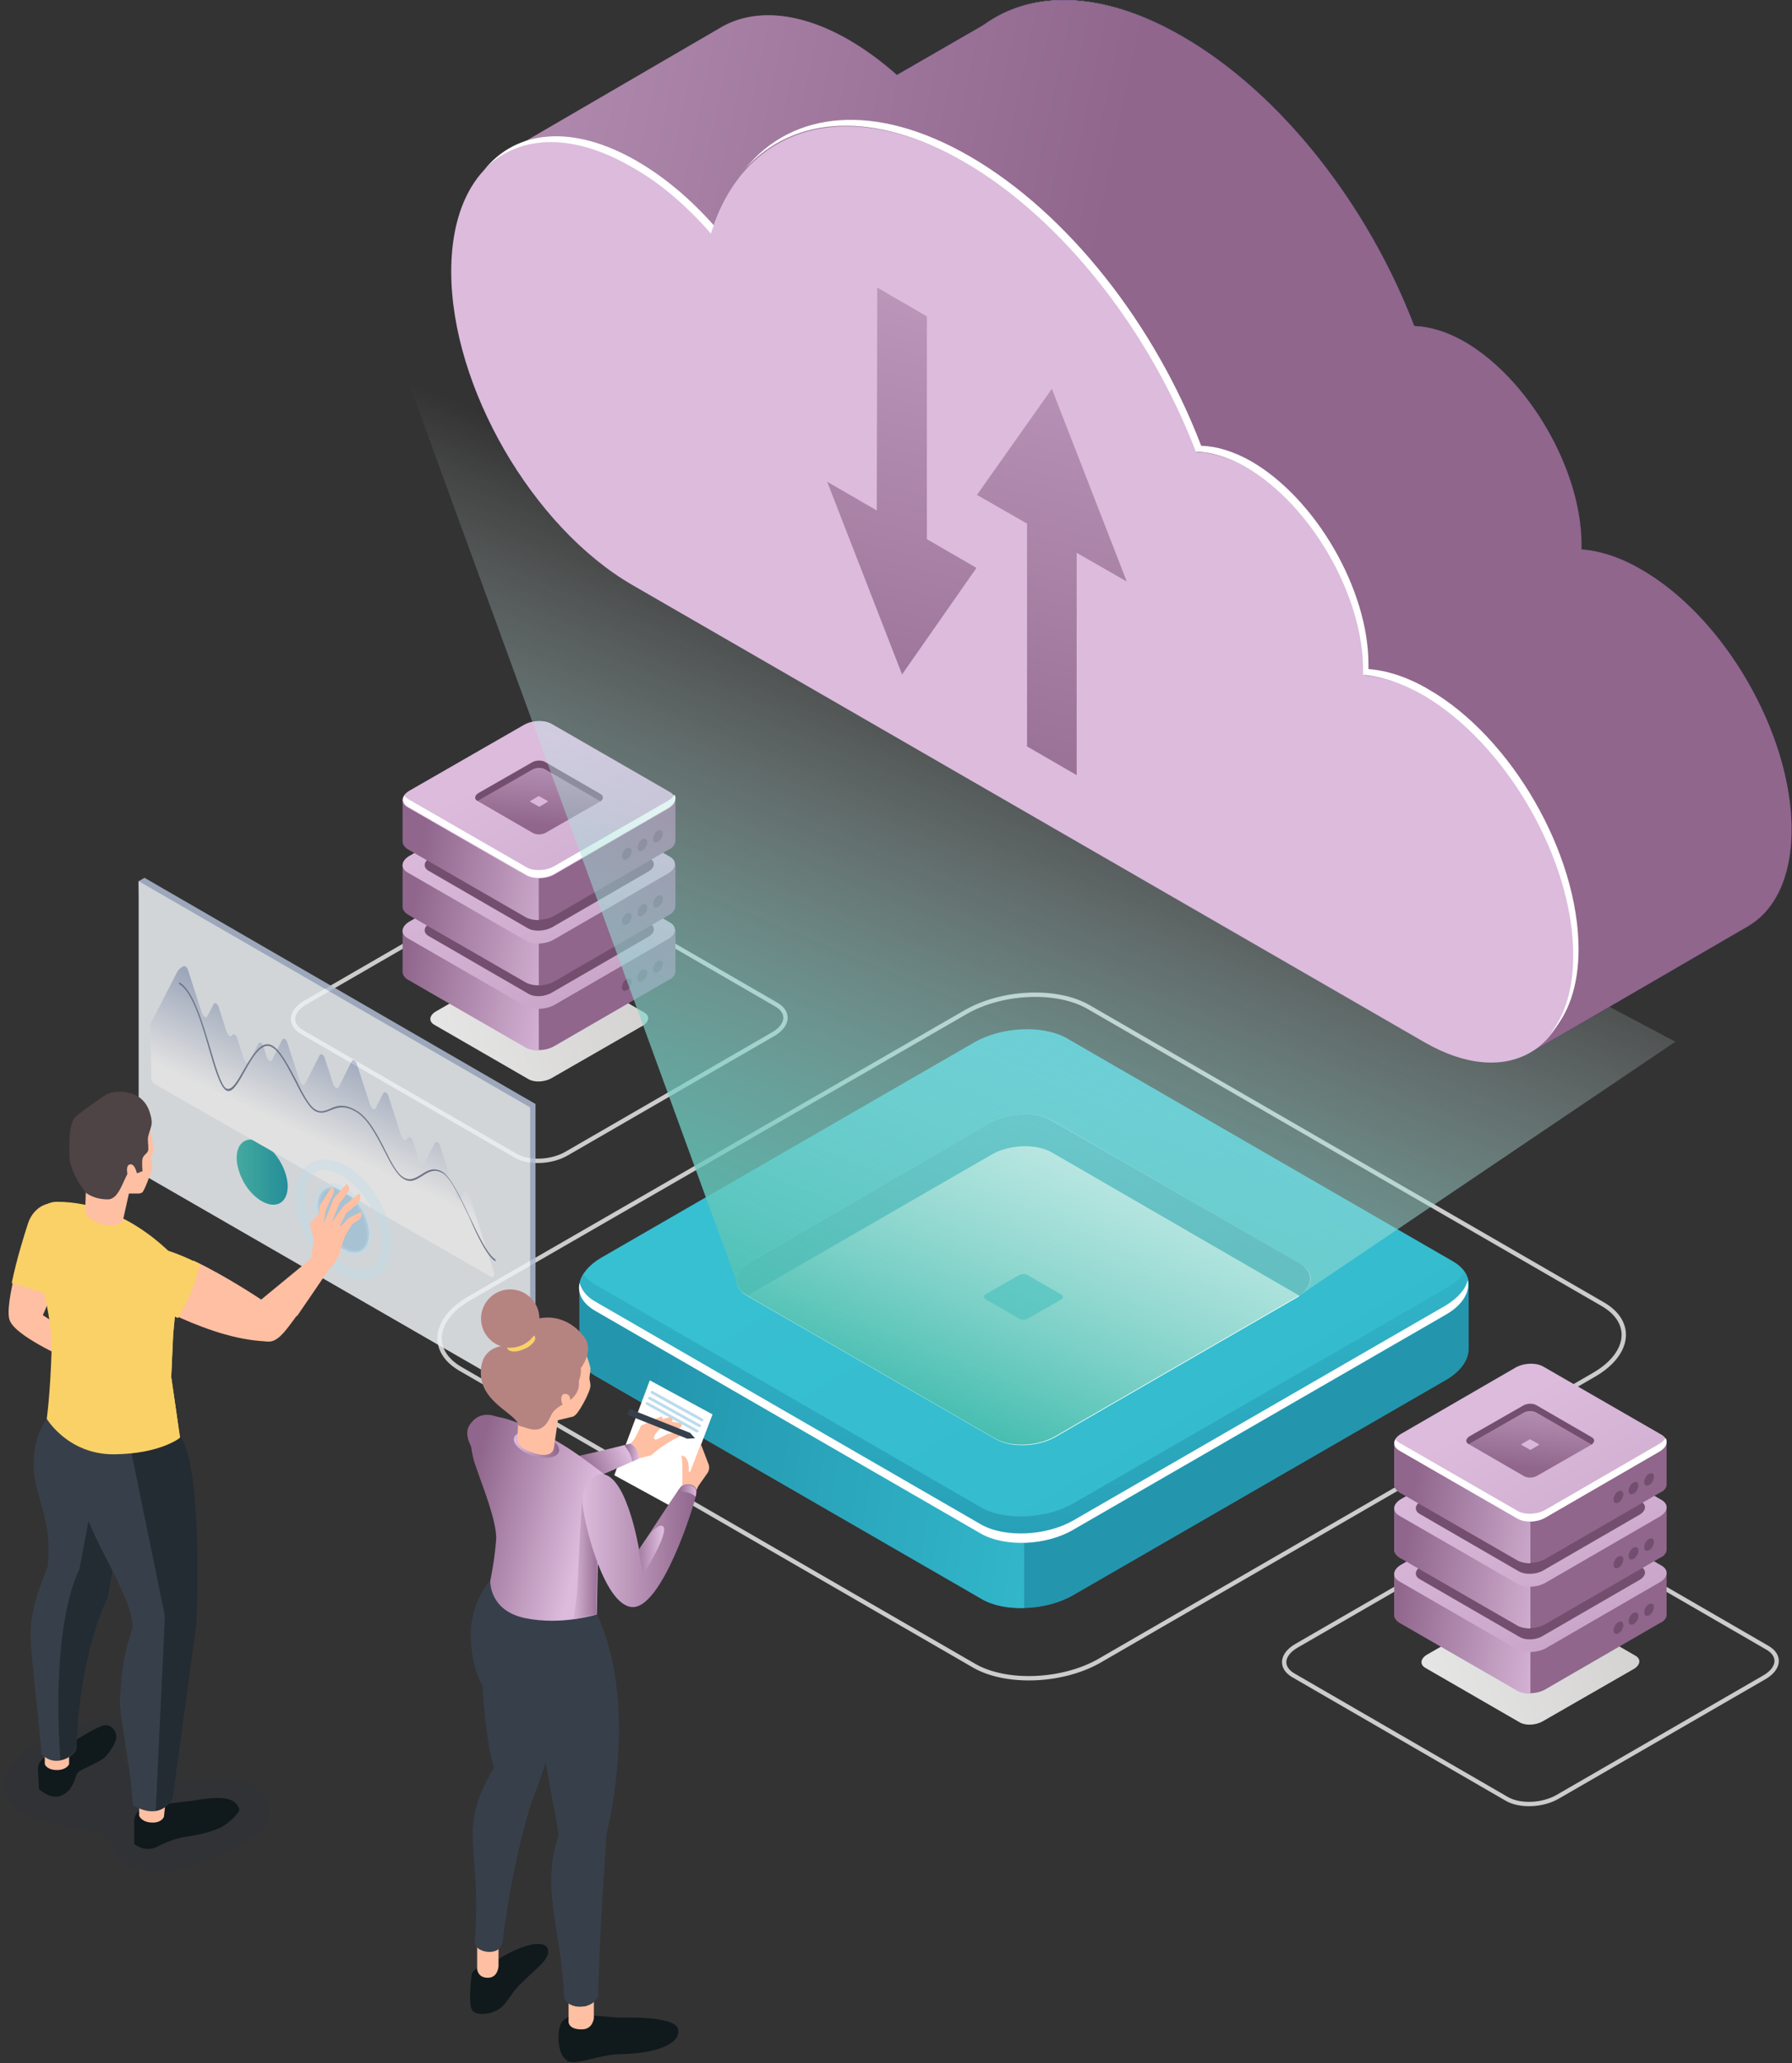 <svg width="411" height="473" viewBox="0 0 411 473" fill="none" xmlns="http://www.w3.org/2000/svg"><rect x="0" y="0" width="411" height="473" fill="#333333" stroke="none"/><path d="M121.226 247.425l-21.639-12.493c-1.338-.781-1.115-2.119.335-3.012l20.97-12.046c1.561-.893 3.904-1.004 5.242-.223l21.64 12.492c1.338.781 1.115 2.12-.335 3.012l-20.97 12.047c-1.562.892-3.904 1.003-5.243.223z" fill="url(#paint0_linear_8_1656)"/><path d="M118.215 264.937l-48.967-28.332c-3.012-1.785-2.677-4.796.892-6.804l47.294-27.328c3.458-2.008 8.7-2.231 11.712-.446l48.967 28.332c3.012 1.784 2.677 4.796-.892 6.804l-47.294 27.328c-3.458 2.007-8.701 2.23-11.712.446z" stroke="#CCC" stroke-miterlimit="10"/><path d="M154.912 222.551v-9.37h-20.97l-7.25-4.238c-1.673-1.004-4.573-.893-6.469.223l-6.805 3.904h-20.97v9.592c0 .67.335 1.227 1.116 1.785l27.105 15.616c1.673 1.004 4.573.892 6.469-.223l26.213-15.17c1.115-.446 1.561-1.338 1.561-2.119z" fill="url(#paint1_linear_8_1656)"/><path d="M123.569 208.385a7.243 7.243 0 00-3.458.892l-6.804 3.904h-20.97v9.593c0 .669.335 1.227 1.115 1.784l27.105 15.616c.781.447 1.896.67 3.012.67v-32.459z" fill="url(#paint2_linear_8_1656)"/><path d="M120.557 230.693l-27.105-15.616c-1.673-1.004-1.45-2.677.447-3.792l26.212-15.17c1.896-1.115 4.796-1.227 6.469-.223l27.105 15.616c1.673 1.004 1.45 2.677-.446 3.792l-26.212 15.17c-1.897 1.004-4.797 1.116-6.47.223z" fill="url(#paint3_linear_8_1656)"/><path d="M121.115 227.793L98.36 214.631c-1.45-.781-1.227-2.231.446-3.123l21.974-12.716c1.562-.892 4.016-1.004 5.466-.223l22.755 13.162c1.45.781 1.226 2.231-.447 3.123L126.58 227.57c-1.673 1.004-4.127 1.115-5.465.223zm23.758-2.677c0 .669-.446 1.562-1.115 1.896-.558.335-1.115.112-1.115-.669 0-.669.446-1.562 1.115-1.896.669-.335 1.115-.112 1.115.669zm3.57-2.119c0 .669-.446 1.561-1.116 1.896-.557.335-1.115.112-1.115-.669s.446-1.562 1.115-1.896c.67-.224 1.116 0 1.116.669zm3.569-2.008c0 .669-.446 1.562-1.115 1.896-.558.335-1.116.112-1.116-.669 0-.669.446-1.562 1.116-1.896.557-.335 1.115 0 1.115.669z" fill="#734E6F"/><path d="M154.912 207.604v-9.37h-20.97l-7.25-4.127c-1.673-1.004-4.573-.892-6.469.223l-6.805 3.904h-20.97v9.593c0 .669.335 1.227 1.116 1.785l27.105 15.616c1.673 1.004 4.573.892 6.469-.223l26.213-15.17c1.115-.558 1.561-1.45 1.561-2.231z" fill="url(#paint4_linear_8_1656)"/><path d="M123.569 193.438a7.254 7.254 0 00-3.458.892l-6.804 3.904h-20.97v9.593c0 .669.335 1.227 1.115 1.785l27.105 15.616c.781.446 1.896.669 3.012.669v-32.459z" fill="url(#paint5_linear_8_1656)"/><path d="M120.557 215.635l-27.105-15.616c-1.673-1.004-1.45-2.677.447-3.792l26.212-15.17c1.896-1.115 4.796-1.227 6.469-.223l27.105 15.616c1.673 1.004 1.45 2.677-.446 3.792l-26.212 15.17c-1.897 1.116-4.797 1.227-6.47.223z" fill="url(#paint6_linear_8_1656)"/><path d="M121.115 212.847L98.36 199.685c-1.45-.781-1.227-2.231.446-3.124l21.974-12.715c1.562-.893 4.016-1.004 5.466-.224l22.755 13.162c1.45.781 1.226 2.231-.447 3.124l-21.974 12.716c-1.673.892-4.127 1.003-5.465.223zm23.758-2.789c0 .669-.446 1.561-1.115 1.896-.558.334-1.115.111-1.115-.669 0-.67.446-1.562 1.115-1.897.669-.223 1.115 0 1.115.67zm3.57-2.008c0 .669-.446 1.561-1.116 1.896-.557.335-1.115.112-1.115-.669 0-.669.446-1.562 1.115-1.896.67-.335 1.116 0 1.116.669zm3.569-2.008c0 .67-.446 1.562-1.115 1.897-.558.334-1.116.111-1.116-.67 0-.669.446-1.561 1.116-1.896.557-.334 1.115 0 1.115.669z" fill="#734E6F"/><path d="M154.912 192.657v-9.369h-20.97l-7.25-4.239c-1.673-1.004-4.573-.892-6.469.223l-6.805 3.904h-20.97v9.593c0 .669.335 1.227 1.116 1.784l27.105 15.616c1.673 1.004 4.573.893 6.469-.223l26.213-15.17c1.115-.446 1.561-1.338 1.561-2.119z" fill="url(#paint7_linear_8_1656)"/><path d="M123.569 178.491a7.254 7.254 0 00-3.458.892l-6.804 3.904h-20.97v9.593c0 .669.335 1.227 1.115 1.785l27.105 15.616c.781.446 1.896.669 3.012.669v-32.459z" fill="url(#paint8_linear_8_1656)"/><path d="M120.557 200.688l-27.105-15.616c-1.673-1.004-1.45-2.677.447-3.792l26.212-15.058c1.896-1.116 4.796-1.227 6.469-.224l27.105 15.616c1.673 1.004 1.45 2.677-.446 3.793l-26.212 15.17c-1.897 1.004-4.797 1.115-6.47.111z" fill="url(#paint9_linear_8_1656)"/><path d="M153.351 183.511l-26.213 15.058c-1.896 1.115-4.796 1.227-6.469.223l-27.105-15.616c-.335-.223-.67-.446-.78-.781-.559.893-.336 1.896.78 2.566l27.105 15.616c1.673 1.004 4.573.892 6.469-.223l26.213-15.17c1.45-.893 1.896-2.12 1.338-3.012a3.846 3.846 0 01-1.338 1.339z" fill="#fff"/><path d="M144.873 195.111c0 .669-.446 1.561-1.115 1.896-.558.335-1.115.112-1.115-.669 0-.669.446-1.562 1.115-1.896.669-.224 1.115 0 1.115.669zm3.57-2.008c0 .67-.446 1.562-1.116 1.896-.557.335-1.115.112-1.115-.669 0-.669.446-1.561 1.115-1.896.67-.335 1.116 0 1.116.669zm3.569-2.008c0 .67-.446 1.562-1.115 1.897-.558.334-1.116.111-1.116-.67 0-.669.446-1.561 1.116-1.896.557-.334 1.115 0 1.115.669z" fill="#734E6F"/><path d="M122.23 190.984l-12.716-7.362c-.78-.446-.669-1.227.224-1.785l12.269-7.027c.893-.558 2.231-.558 3.012-.111l12.716 7.361c.781.447.669 1.227-.223 1.785l-12.27 7.027c-.892.558-2.231.558-3.012.112z" fill="url(#paint10_linear_8_1656)"/><path d="M123.457 184.849l-1.784-1.004c-.112-.111-.112-.223 0-.223l1.673-1.004c.111-.111.334-.111.446 0l1.785 1.004c.111.112.111.223 0 .223l-1.674 1.004c-.223.111-.334.111-.446 0z" fill="url(#paint11_linear_8_1656)"/><path d="M109.514 183.622c.112 0 .112-.112.224-.112l12.269-7.027c.893-.557 2.231-.557 3.012-.111l12.716 7.361c.669-.557.781-1.226 0-1.673l-12.716-7.361c-.781-.447-2.119-.447-3.012.111l-12.269 7.027c-.893.558-1.004 1.339-.224 1.785z" fill="#734E6F"/><path d="M223.511 381.945l-117.789-68.041c-7.25-4.127-6.358-11.489 2.008-16.286l113.773-65.587c8.366-4.796 20.97-5.354 28.22-1.115l117.789 68.041c7.251 4.127 6.358 11.489-2.007 16.285l-113.662 65.699c-8.477 4.685-21.082 5.131-28.332 1.004z" stroke="#CCC" stroke-miterlimit="10"/><path d="M336.838 308.996V294.83h-68.487l-23.647-13.719c-5.466-3.123-14.947-2.789-21.193.892l-22.085 12.716h-68.488v15.058c-.111 2.119 1.004 4.127 3.681 5.689l88.454 51.086c5.465 3.123 14.946 2.789 21.193-.892l85.441-49.302c3.57-2.119 5.243-4.796 5.131-7.362z" fill="url(#paint12_linear_8_1656)"/><path d="M234.777 278.991c-4.016.112-8.143 1.116-11.378 3.012l-21.973 12.716h-68.488v15.058c-.111 2.119 1.004 4.127 3.681 5.689l88.454 51.086c2.565 1.562 6.134 2.231 9.815 2.119v-89.68h-.111z" fill="url(#paint13_linear_8_1656)"/><path d="M224.961 351.605l-88.453-51.087c-5.466-3.123-4.797-8.588 1.561-12.269l85.442-49.302c6.246-3.569 15.727-4.016 21.193-.892l88.453 51.086c5.466 3.123 4.796 8.589-1.561 12.27l-85.442 49.302c-6.246 3.569-15.728 4.015-21.193.892z" fill="url(#paint14_linear_8_1656)"/><path d="M331.596 295.388l-85.442 49.302c-6.246 3.569-15.727 4.015-21.193.892l-88.453-51.086c-1.227-.67-2.12-1.562-2.677-2.454-1.896 3.011-1.004 6.246 2.677 8.365l88.453 51.087c5.466 3.123 14.947 2.788 21.193-.893l85.442-49.301c4.908-2.789 6.358-6.693 4.238-9.816-.781 1.45-2.231 2.788-4.238 3.904z" fill="url(#paint15_linear_8_1656)"/><path d="M331.596 299.292l-85.442 49.302c-6.246 3.569-15.727 4.015-21.193.892L136.508 298.4c-2.008-1.116-3.123-2.677-3.57-4.239-.557 2.342.67 4.685 3.57 6.358l88.453 51.086c5.466 3.124 14.947 2.789 21.193-.892l85.442-49.302c3.904-2.231 5.577-5.242 5.019-7.919-.446 2.007-2.119 4.015-5.019 5.8z" fill="#fff"/><path d="M298.468 296.726c-.224.223-.447.335-.67.558-.111.112-.334.223-.557.335l-55.102 31.789c-4.016 2.343-10.151 2.566-13.72.558l-57.11-32.905c-1.562-.892-2.342-2.119-2.342-3.346 0-1.562 1.115-3.235 3.346-4.574l55.102-31.789c4.015-2.343 10.15-2.566 13.72-.558l57.109 33.017c3.124 1.673 3.124 4.684.224 6.915z" fill="#fff"/><path d="M233.884 302.415l-7.919-4.573c-.446-.335-.446-.781.111-1.115l7.585-4.351c.558-.334 1.45-.334 1.897-.111l7.919 4.573c.446.335.446.781-.111 1.116l-7.585 4.35c-.558.334-1.339.334-1.897.111z" fill="url(#paint16_linear_8_1656)"/><path d="M171.421 296.949l.111.112c.223-.223.558-.335.781-.558l55.102-31.789c4.016-2.343 10.151-2.566 13.72-.558l56.887 32.905c3.234-2.342 3.346-5.466.111-7.362l-57.11-32.905c-3.457-2.008-9.592-1.785-13.719.558l-54.879 31.789c-4.127 2.343-4.574 5.801-1.004 7.808z" fill="url(#paint17_linear_8_1656)"/><path d="M384.244 238.836l-85.776 57.89-.447.223-.334.223c-.112.112-.335.223-.558.335l-55.102 31.79c-4.016 2.342-10.15 2.565-13.72.557l-57.109-32.905c-1.562-.892-2.343-2.119-2.343-3.346l-76.518-209.7 291.907 154.933z" fill="url(#paint18_linear_8_1656)"/><path d="M194.733 9.17c6.469 3.792 12.716 9.035 18.181 15.281C220.611.023 243.812-7.562 271.251 8.389c22.755 13.162 42.609 38.928 53.094 66.368 3.458.111 7.362 1.227 11.489 3.569 14.835 8.589 26.882 29.447 26.882 46.513v1.116c4.239.334 8.923 1.784 13.831 4.684 18.963 10.932 34.355 37.59 34.355 59.564 0 21.863-15.392 30.786-34.355 19.855L194.733 104.985c-22.866-13.274-41.494-45.398-41.494-71.834 0-26.435 18.628-37.143 41.494-23.981z" fill="url(#paint19_linear_8_1656)"/><path d="M194.733 9.17a67.045 67.045 0 0110.931 8.03l20.301-11.71c11.154-7.808 27.328-7.474 45.286 2.9 22.755 13.162 42.609 38.928 53.094 66.368 3.458.111 7.362 1.227 11.489 3.569 14.835 8.589 26.882 29.447 26.882 46.513v1.116c4.239.334 8.923 1.784 13.831 4.684 18.963 10.932 34.355 37.59 34.355 59.564 0 10.82-3.792 18.516-9.927 22.086l-.111.111-49.748 28.89-10.82-52.314-145.563-83.991c-22.866-13.274-41.494-45.398-41.494-71.834 0-26.435 18.628-37.143 41.494-23.981z" fill="url(#paint20_radial_8_1656)"/><path d="M114.757 35.717L165.174 6.38c7.474-4.462 17.959-3.904 29.559 2.789a67.045 67.045 0 0110.931 8.03L225.965 5.49c11.154-7.808 27.328-7.474 45.286 2.9 22.755 13.162 42.609 38.928 53.094 66.368 3.458.111 7.362 1.227 11.489 3.569 14.835 8.589 26.882 29.447 26.882 46.513v1.116c4.239.334 8.923 1.784 13.831 4.684 18.963 10.932 34.355 37.59 34.355 59.564 0 10.82-3.792 18.516-9.927 22.086l-.111.111-49.748 28.89-10.82-52.314-145.563-83.991c-18.628-10.708-34.244-33.91-39.598-56.33l-40.378-12.938z" fill="url(#paint21_linear_8_1656)"/><path d="M144.873 38.17c6.47 3.793 12.716 9.035 18.182 15.282 7.585-24.428 30.897-32.013 58.337-16.174 22.754 13.162 42.609 38.929 53.094 66.368 3.458.112 7.362 1.227 11.489 3.569 14.835 8.589 26.882 29.448 26.882 46.514v1.115c4.238.335 8.923 1.785 13.831 4.685 18.962 10.931 34.355 37.59 34.355 59.564 0 21.862-15.393 30.785-34.355 19.854l-181.703-104.85c-22.866-13.273-41.494-45.398-41.494-71.833 0-26.436 18.405-37.255 41.382-24.093z" fill="#DCBBDD"/><path d="M163.055 53.563c-5.466-6.246-11.601-11.6-18.182-15.28-14.054-8.143-26.435-7.251-33.908.78 7.361-9.258 20.3-10.708 35.135-2.12 6.358 3.682 12.27 8.701 17.624 14.724-.223.558-.446 1.227-.669 1.896zM360.82 218.981c0-21.862-15.393-48.521-34.355-59.564-4.908-2.788-9.593-4.35-13.832-4.684v-1.116c0-17.177-12.046-37.924-26.881-46.513-4.127-2.342-7.92-3.458-11.489-3.569-10.485-27.328-30.34-53.206-53.094-66.368-20.859-12.047-39.152-10.597-50.195 1.45 10.82-13.274 29.782-15.281 51.422-2.789 22.754 13.162 42.609 38.929 53.094 66.368 3.458.112 7.362 1.227 11.489 3.569 14.835 8.589 26.881 29.448 26.881 46.514v1.115c4.239.335 8.924 1.785 13.832 4.685 18.962 10.931 34.355 37.59 34.355 59.564 0 8.588-2.454 15.169-6.47 19.296 3.347-4.127 5.243-10.15 5.243-17.958z" fill="#fff"/><path d="M212.58 72.526l-11.378-6.58-.111 51.086-11.377-6.581 17.177 44.17 17.066-24.427-11.377-6.581V72.526z" fill="url(#paint22_linear_8_1656)"/><path d="M258.424 133.317l-17.178-44.171-17.177 24.316 11.488 6.581v51.087l11.378 6.581v-50.975l11.489 6.581z" fill="url(#paint23_linear_8_1656)"/><g opacity=".85"><path d="M122.819 253.113v66.591l-1.227.781-88.119-52.425-1.673-66.033 1.338-.781 89.681 51.867z" fill="#AFBBD2"/><path d="M121.592 253.894v66.591L31.8 268.729v-66.703l89.792 51.868z" fill="#ECF1F5"/><path d="M73.517 279.66c-1.45-4.127-.223-7.473 2.677-7.473s6.358 3.346 7.808 7.473c1.45 4.127.223 7.473-2.677 7.473s-6.47-3.346-7.808-7.473z" fill="#BBDBED"/><path d="M54.89 268.729c-1.45-4.127-.224-7.473 2.676-7.473 2.9 0 6.358 3.346 7.808 7.473 1.45 4.127.223 7.474-2.677 7.474s-6.47-3.347-7.808-7.474z" fill="url(#paint24_linear_8_1656)"/><path d="M43.066 222.216l3.234 10.039c.335.892 1.004 1.227 1.227.781l1.45-2.789c.335-.558 1.004-.112 1.227.781l1.785 5.577c.335.892 1.004 1.227 1.227.781.335-.558 1.004-.112 1.227.781l1.45 4.573c.335.892 1.004 1.227 1.227.781l2.12-4.239c.334-.558 1.003-.112 1.226.781l.67 2.231c.334.892 1.003 1.227 1.226.78l2.343-4.684c.335-.558 1.004-.112 1.227.78l2.788 8.589c.335.893 1.004 1.227 1.227.781l3.347-6.581c.334-.558 1.004-.112 1.227.781l1.896 5.8c.334.892 1.004 1.227 1.227.781l3.011-6.024c.335-.557 1.004-.111 1.227.781l3.012 9.258c.335.893 1.004 1.227 1.227.781l1.785-3.458c.334-.557 1.004-.111 1.227.781l2.9 9.035c.335.892 1.004 1.227 1.227.781l.223-.335c.334-.558 1.004-.111 1.227.781l1.338 4.239c.335.892 1.004 1.227 1.227.78l2.454-4.684c.335-.558 1.004-.112 1.227.78l3.57 11.155c.334.892 1.003 1.227 1.227.78l.669-1.338c.334-.558 1.004-.112 1.227.781l5.577 17.289c.335.892-.112 1.561-.669 1.227l-5.02-2.9-7.362-4.239-64.694-37.032c-.446-.223-.781-.892-.781-1.45v-.892l-.223-11.043c0-.223 0-.335.111-.558l6.135-11.935c1.339-1.673 2.008-1.227 2.343-.446z" fill="url(#paint25_linear_8_1656)"/><path d="M113.561 289.141c.111 0 .111 0 .111-.111 0-.112-.111-.223-.111-.335-1.674-1.004-3.793-5.354-5.801-9.592-2.119-4.574-4.461-9.37-6.358-10.485-2.007-1.116-3.457-.224-4.796.669-1.338.781-2.454 1.561-4.015.669-1.45-.781-2.789-3.346-4.239-6.246-1.785-3.57-3.904-7.585-6.693-9.147-2.9-1.673-4.573-1.004-6.023-.334-1.115.446-2.12.892-3.346.111-1.339-.781-2.9-3.681-4.35-6.692-1.785-3.347-3.57-6.805-5.466-7.92-2.565-1.45-4.685 2.342-6.58 5.577-1.45 2.566-2.79 4.908-4.016 4.239-1.116-.669-2.343-4.685-3.57-8.924-1.896-6.358-4.015-13.608-7.139-15.392-.111 0-.111 0-.111.111 0 .112.111.223.111.335 2.9 1.673 5.02 8.7 6.805 14.946 1.338 4.685 2.565 8.589 3.904 9.37 1.338.781 2.677-1.562 4.238-4.35 1.785-3.235 3.904-6.916 6.247-5.577 1.784 1.004 3.569 4.461 5.242 7.696 1.562 3.123 3.123 6.023 4.573 6.916 1.339.781 2.454.334 3.57-.112 1.45-.557 3.123-1.338 5.911.335 2.677 1.561 4.685 5.465 6.47 8.923 1.45 2.9 2.9 5.577 4.462 6.47 1.673 1.004 2.9.111 4.238-.67 1.339-.892 2.789-1.784 4.685-.669 1.896 1.116 4.016 5.689 6.135 10.151 2.008 4.684 4.127 8.923 5.912 10.038z" fill="#757F96"/></g><path d="M68.72 279.995c-1.561-4.574-1.338-8.924.558-11.601 1.227-1.673 3.012-2.565 5.131-2.565 5.466 0 11.824 5.911 14.39 13.496 1.56 4.573 1.338 8.924-.559 11.601-1.227 1.673-3.011 2.565-5.13 2.565-5.466 0-11.824-5.912-14.39-13.496zm2.454-10.151c-1.45 2.008-1.561 5.577-.223 9.481 2.231 6.47 7.697 11.824 12.158 11.824 1.339 0 2.454-.558 3.235-1.562 1.45-2.008 1.562-5.577.223-9.481-2.23-6.469-7.696-11.823-12.158-11.823-1.338-.112-2.454.446-3.235 1.561z" fill="#BBDBED" opacity=".33"/><path d="M72.624 279.883c-1.003-2.788-.892-5.465.335-7.027.78-1.004 1.896-1.562 3.123-1.562 3.347 0 7.139 3.57 8.7 8.143 1.004 2.789.893 5.466-.334 7.027-.78 1.004-1.896 1.562-3.123 1.562-3.235 0-7.139-3.57-8.7-8.143zm1.562-6.246c-.892 1.227-.892 3.458-.112 5.8 1.339 3.904 4.685 7.25 7.362 7.25.893 0 1.45-.334 2.008-1.004.892-1.227.892-3.457.112-5.8-1.339-3.904-4.685-7.25-7.362-7.25-.893.111-1.562.335-2.008 1.004z" fill="#BBDBED" opacity=".33"/><path opacity=".06" d="M9.157 417.415c4.461 1.673 9.258 1.562 13.831 2.789 1.338.223 4.796 6.692 5.8 7.361 2.343 1.562 6.358 1.785 9.147 1.785 5.577-.112 24.316-8.477 23.981-13.05-.446-6.581-5.354-8.701-11.154-8.589-4.573.111-9.146.446-13.72.334-3.68-.111-6.47-.892-8.477-4.127-1.562-2.454.892-5.242.558-7.919-.781-5.577-24.54 2.008-27.886 11.266-1.896 5.354 4.127 8.811 7.92 10.15z" fill="#002E61"/><path d="M8.71 405.591l.224 4.574s3.011 2.9 5.688 1.227c2.566-1.562 2.454-4.128 3.235-5.02.78-.781 4.908-2.342 6.023-3.346 1.116-1.004 2.677-3.346 2.789-4.685.111-1.227-1.004-3.012-2.677-2.788-1.673.223-6.024 3.123-6.247 3.123-.223 0-3.569 1.673-3.569 1.673l-4.35 2.9c-.67.558-1.116 1.338-1.116 2.342z" fill="#10191B"/><path d="M10.272 404.476s.446 1.338 2.789 1.338c2.23 0 2.788-1.338 2.788-1.338v-5.466h-5.577v5.466z" fill="#FFBFA2"/><path d="M30.796 417.415v5.354s2.342 2.008 5.13.669c2.678-1.338 4.686-2.007 6.136-2.23 1.45-.223 7.138-1.004 9.815-3.012 2.677-2.008 3.012-3.235 3.012-3.235s-.223-2.008-2.9-2.565c-2.677-.558-7.697.446-7.697.446l-7.584.892-4.016 1.004c-1.115.446-1.896 1.45-1.896 2.677z" fill="#10191B"/><path d="M31.911 416.299s.558 1.562 3.123 1.562c2.12 0 2.566-1.339 2.566-1.339l.892-8.142-6.47-1.004-.11 8.923zM11.722 275.868s-3.57.111-4.908 4.127c-1.227 3.904-6.023 19.297-4.573 22.754 1.339 3.57 12.716 8.589 12.716 8.589l1.338-5.577-6.47-4.239 3.57-8.142-1.673-17.512z" fill="#FFBFA2"/><path d="M5.03 294.83c3.234 1.004 6.469 2.119 9.704 2.9l3.011.669.447-1.784-6.805-20.636s-3.569.446-4.907 4.35c-.781 2.343-2.677 8.366-3.793 13.832l2.343.669z" fill="#FAD167"/><path d="M12.726 323.385s-5.02 2.9-5.02 12.716c0 6.915 4.462 11.712 3.235 23.089-1.115 2.9-4.238 9.816-3.904 16.508.335 6.693 2.231 21.416 2.454 26.436 3.347 3.458 7.697.334 8.031-1.116.893-22.643 7.14-34.355 7.14-34.355s4.795-21.304 3.01-30.562c-2.007-9.37-14.946-12.716-14.946-12.716z" fill="#37404A"/><path d="M27.896 338.778l-6.47 3.904-3.234 17.177s-6.581 11.154-4.35 43.613c1.896-.334 3.457-1.784 3.68-2.565.893-22.643 7.139-34.355 7.139-34.355s3.792-17.512 3.235-27.774z" fill="#242C33"/><path d="M19.865 328.851s-3.347 2.342-2.231 10.708c1.561 11.935 12.493 24.874 12.827 33.574-2.677 7.696-2.565 12.158-2.9 15.95-.446 3.793 2.231 13.72 2.9 24.763 6.47 3.904 9.035-1.45 9.035-1.45l5.466-40.379s1.561-34.132-3.458-42.274c-4.908-8.031-21.64-.892-21.64-.892z" fill="#37404A"/><path d="M37.823 370.567l-2.12 44.617c2.678-.446 3.905-2.788 3.905-2.788l5.465-40.379s1.562-34.132-3.458-42.275a5.876 5.876 0 00-1.338-1.561l-10.82 1.561 8.366 40.825z" fill="#242C33"/><path d="M41.28 289.587s-11.376-14.054-28.22-14.054c-4.573 0-6.357 5.466-4.907 12.493 1.227 6.246 3.904 14.166 3.68 21.639-.334 10.373-1.115 15.616-1.115 15.616s4.908 8.254 15.505 8.143c10.596-.112 15.058-3.793 15.058-3.793l-2.008-13.943.446-9.815 1.562-16.286z" fill="#FAD167"/><path d="M39.273 315.688l.446-9.815 1.116-12.047-12.94-2.231-.222 23.201 2.119 18.293c8.031-.781 11.489-3.569 11.489-3.569l-2.008-13.832z" fill="#FAD167"/><path d="M31.911 273.637H29.57l-1.45 6.469s-1.673 1.674-5.243.447c-3.569-1.227-3.346-3.012-3.346-3.012s.223-7.139.335-7.25c.111 0 9.816-1.896 9.816-1.896l2.007 4.127.223 1.115z" fill="#FFBFA2"/><path d="M34.254 258.021l1.004 5.242c0 .223 0 .558-.112.781l-.558 1.339.335 1.896v.669c-.446 1.227-1.785 5.131-2.342 5.466-.67.446-1.897.334-1.897-2.566v-7.25l3.57-5.577zm6.358 40.936c1.673-3.235 2.565-6.581 3.792-9.928 7.362 3.458 15.504 8.924 15.504 8.924l11.378-9.37 4.015 2.566s-7.585 11.377-10.15 14.277c-2.454 2.789-3.458 2.119-5.577 2.008-6.916-.558-14.39-3.458-20.3-6.246.445-.67.892-1.451 1.338-2.231zm31.678-13.274l-1.116-4.573c-.111-.335 0-.781.223-1.004l1.673-1.673.335 2.566v.446l-1.115 4.238z" fill="#FFBFA2"/><path d="M72.513 282.114l.78-5.577c0-.112 2.79-4.462 2.79-4.462s.892.558.334 1.673c-.335.67-1.673 3.681-1.673 3.681l-1.004 5.689-1.227-1.004z" fill="#FFBFA2"/><path d="M76.528 274.752l-2.565 6.47 1.562.334 2.342-5.688s1.784-2.231 2.12-2.9c.334-.67-.447-1.562-.447-1.562l-3.012 3.346z" fill="#FFBFA2"/><path d="M79.428 278.098l-1.896 3.793c-.111 0-1.227 0-1.784.223-.224.111-.335 0-.447.111h-.111c0-.223-.112-.446-.223-.669.111 0 .111 0 .223-.111.335-.446 3.57-4.908 3.57-4.908l3.569-2.9s.78.892-.112 2.007c-.892 1.116-2.788 2.454-2.788 2.454z" fill="#FFBFA2"/><path d="M77.755 287.579c-.669 2.12-2.342 3.458-2.342 3.458l-7.362 10.82 1.896-9.816c.67-1.785 1.339-3.346 1.339-3.346 0-.112 1.227-7.808 1.561-8.143.67-.557 1.004.223 1.562-.223.78-.446 1.004-.111 1.227 0 .78.112.446-.223 1.227-.111.67.111.892.669 1.338.892l1.785-1.896 2.789-1.339s.669.893-.558 1.896l-1.338.781-1.674 2.677c0-.111-.78 2.231-1.45 4.35z" fill="#FFBFA2"/><path d="M42.062 299.849c1.004-1.896 1.896-3.792 2.565-5.688.446-1.45.892-2.9 1.227-4.351-7.027-3.457-13.162-5.465-16.062-2.565-2.9 2.789-2.454 7.473.112 9.37 1.673 1.227 4.127 2.565 10.93 5.577.558-.893.893-1.673 1.228-2.343z" fill="#FAD167"/><path d="M34.365 255.121s.67 1.784.335 3.011c-.335 1.339-.78 2.12-.78 3.123 0 1.004.222 2.12 0 2.677-.224.558-1.005.893-1.228 1.674-.223.78 0 2.9 0 2.9l-1.45.557s-.111-1.003-.78-1.003c-1.897.111-2.566 7.027-5.801 6.915-3.235 0-5.02-1.561-5.02-1.561s-3.457-4.351-3.68-7.92c-.223-3.569 0-7.808 1.115-9.146 1.116-1.339 7.362-5.466 7.362-5.466s2.342-1.339 6.246 0c3.012 1.227 3.681 4.239 3.681 4.239z" fill="#4E4345"/><path d="M31.465 269.287s-.446-2.454-1.561-2.343c-1.004.112-.781 1.562-.67 2.343.112.669.446 1.115.781 2.119.223.669 1.004.334 1.116-.446a8.937 8.937 0 01.334-1.673z" fill="#FFBFA2"/><path d="M140.888 338.22l14.278 7.808 8.254-21.751-14.389-7.808-8.143 21.751z" fill="#fff"/><path d="M161.078 325.839c.111 0 .223-.112.223-.112.111-.111 0-.334-.112-.446l-11.489-6.358c-.111-.111-.334 0-.446.112-.111.111 0 .334.112.446l11.489 6.358h.223zm-.558 1.338c.111 0 .223-.111.223-.111.112-.112 0-.335-.112-.446l-11.488-6.358c-.112-.112-.335 0-.447.111-.111.112 0 .335.112.446l11.489 6.358h.223zm-.558 1.227c.112 0 .223-.111.223-.111.112-.112 0-.335-.111-.446l-11.489-6.358c-.112-.112-.335 0-.446.111-.112.112 0 .335.111.447l11.489 6.357h.223z" fill="#BBDBED"/><path d="M125.607 447.866c-.669 2.566-5.242 5.243-8.031 8.924-1.227 1.673-2.119 3.234-3.569 4.015-2.566 1.45-5.466 1.116-5.912-.334-.669-2.343.111-7.92.111-7.92s.447-1.673 3.458-1.785c.446 0 2.677-1.784 4.908-2.9 6.47-3.346 9.704-2.454 9.035 0z" fill="#10191B"/><path d="M113.561 454.113c.78-.335 1.45-.67 1.896-1.451v-.111h.223c.446 0 2.677-1.785 4.908-2.9 2.007-1.004 3.681-1.673 5.131-2.008v.223c-.67 2.566-5.243 5.243-8.031 8.924-1.227 1.673-2.12 3.234-3.57 4.015-.669.335-1.338.558-1.896.781-.335-2.343.112-6.246.223-7.027.223-.112.669-.223 1.116-.446zm18.85 7.696s-2.454.446-3.458 1.673c-1.115 1.227-1.338 6.581.558 8.478 1.896 1.896 7.473-1.004 12.493-1.116 9.704-.223 14.277-2.9 13.496-5.688-.78-3.124-13.385-2.566-13.385-2.566l-9.704-.781z" fill="#10191B"/><path d="M130.961 466.16c.892.223 1.896.334 2.9.111 1.227-.223 2.12-.669 2.9-1.338l7.139.669s7.808-.335 11.489 1.115c-.892 2.231-5.466 4.127-13.385 4.239-4.573.111-9.593 2.565-11.935 1.562-.446-2.231-.112-5.131.669-6.024.112-.111.223-.223.223-.334z" fill="#10191B"/><path d="M114.341 445.524v5.243s-.111 2.677-2.454 2.677c-2.342 0-2.454-2.008-2.454-2.008v-7.027l4.908 1.115zm21.863 12.158v5.019s-.223 2.454-2.566 2.566c-3.235.111-3.235-1.673-3.235-1.673v-7.808l5.801 1.896z" fill="#FFBFA2"/><path d="M113.337 361.198c-.669.892-5.354 5.577-5.354 13.497 0 7.808 2.677 11.712 2.677 11.712s.67 12.939 2.677 18.85c-8.811 14.612-2.677 17.736-4.461 39.933-.223 2.453 5.911 3.68 6.358 0 2.454-19.632 6.692-32.125 6.692-32.125s12.716-31.232 7.027-42.721c-4.127-8.477-15.616-9.146-15.616-9.146z" fill="#37404A"/><path d="M119.138 385.291s7.473 1.227 10.373 1.673c-2.119 12.493-7.585 25.989-7.585 25.989s-4.238 12.493-6.692 32.125c-.223 1.673-1.562 2.342-3.012 2.342.446-27.774 2.342-33.797 6.246-42.052-.78-8.588.67-20.077.67-20.077z" fill="#37404A"/><path d="M117.911 368.337s-3.347 7.696-1.897 14.5c1.45 6.916 6.805 9.593 8.255 11.043 0 9.816 3.569 22.197 3.792 27.105-4.015 12.046.558 20.747 1.339 36.697.111 2.677 5.8 3.681 7.696 0 0-10.262 1.896-37.255 1.896-37.255s8.031-30.005-2.677-51.31c-3.235-6.804-18.404-.78-18.404-.78z" fill="#37404A"/><path d="M136.427 369.117c10.596 21.305 2.677 51.31 2.677 51.31s-1.896 26.993-1.896 37.255c-.67 1.45-2.008 2.119-3.347 2.342-4.573-32.793 0-39.82 0-39.82s1.339-16.732 1.004-26.994c-.446-10.262-4.462-24.539-4.462-24.539l4.128-1.785c.78.669 1.45 1.339 1.896 2.231z" fill="#37404A"/><path d="M143.677 334.316c.223-.223.446-.335.781-.558.781-.669 1.561-1.338 2.231-2.119.111-.223.334-.335.446-.558-.112-.892 1.338-2.788 1.673-3.346 4.462-1.45 2.9-3.012 2.9-3.012l-4.685 2.12s-2.342 5.131-2.565 5.577l-.781 1.896z" fill="#FFBFA2"/><path d="M144.569 331.193c.67-.335.67 1.227 1.339.781a19.824 19.824 0 002.454-1.785c.223-.112.334-.335.557-.446 0-.893 1.674-2.566 2.12-3.123 4.573 0 2.9-1.785 2.9-1.785l-5.354 1.45-4.016 4.908z" fill="#FFBFA2"/><path d="M143.454 335.097c0-.112-1.004-3.124-1.004-3.124s.446-.111 1.562-.557c1.115-.446 2.23-2.789 2.23-2.789l4.797-3.123 5.242.781s.893 2.342-3.904.446c-.557.446-3.011 2.454-2.231 3.235.67.669 3.793-2.9 5.801-.67-3.904 1.785-6.581 4.351-6.581 4.351l-5.912 1.45z" fill="#FFBFA2"/><path d="M144.569 330.97s1.004.557 1.45 1.45c.447.892.447 2.008.447 2.008s-19.743 8.923-20.859 8.254c-5.354-3.012-16.285-9.147-16.285-9.147.111 0-3.569-4.015-1.562-6.915 3.458-5.131 9.593.111 9.593.111l8.812 8.031c1.004.669 18.404-3.792 18.404-3.792z" fill="url(#paint26_linear_8_1656)"/><path d="M144.569 333.535c-.334-.781-.892-1.45-1.338-2.231l1.338-.334s1.004.557 1.45 1.45c.447.892.447 2.008.447 2.008s-.558.223-1.451.669a8.186 8.186 0 00-.446-1.562z" fill="url(#paint27_linear_8_1656)"/><path d="M140.777 339.782s-9.258-7.697-15.058-10.374c-5.801-2.677-20.97-11.377-17.178 4.908.781 3.235 5.577 14.054 5.243 18.739-.335 4.685-1.339 9.37-1.339 9.37s-.335 6.915 8.143 8.589c8.477 1.673 16.285-.893 16.285-.893l.223-11.043 3.681-19.296z" fill="url(#paint28_linear_8_1656)"/><path d="M133.527 343.24s-.781 12.827-1.004 18.962c-.112 4.238-1.004 9.035-1.004 9.035l5.242-1.116.223-11.266.67-9.034-4.127-6.581z" fill="url(#paint29_linear_8_1656)"/><path d="M117.911 329.631c-.446 1.339 1.561 3.235 4.35 4.127 2.788.893 5.465.447 5.912-.892.446-1.45-1.562-3.235-4.351-4.127-2.788-.892-5.465-.558-5.911.892z" fill="url(#paint30_linear_8_1656)"/><path d="M131.63 324.723l-3.68.893-.893 6.246c-.223 1.562-1.784 2.231-4.796 1.227-3.012-1.004-3.681-2.008-3.57-3.569.112-1.562.224-5.801.224-5.801l9.481-5.911 2.677 1.896.557 5.019z" fill="#FFBFA2"/><path d="M133.527 309.107c-.112-1.784 1.896 3.904 1.896 4.685 0 .781-.223 1.562-.223 2.119 0 .67.223 1.116.223 1.785 0 1.45-3.012 6.916-3.793 6.916-.892 0-1.784-2.12-1.784-2.12l-.67-5.019 4.351-8.366z" fill="#FFBFA2"/><path d="M133.192 313.681s3.123-3.904.892-7.027c-2.231-3.124-6.581-5.801-11.823-4.016-5.243 1.785-6.581 5.912-6.581 5.912s-4.908 0-5.354 5.242c-.781 7.697 8.365 10.262 8.589 13.051 2.677.669 5.354 2.565 7.473-2.343.558-1.338 2.119-2.23 3.458-2.9 3.569-2.007 2.9-4.908 2.9-4.908s.669-1.784.446-3.011z" fill="#B58481"/><path d="M156.504 340.674v-1.339s.112-4.238-.223-5.577c1.004-.111 1.785 1.227 1.673 3.235 0 .112 0 .446.112.446.112.112.335-.223.335-.223l2.342-6.135 1.785 4.685a2.25 2.25 0 01-.223 1.896l-2.12 3.012-1.338 2.9s-3.346-1.45-3.235-1.562c.112.224.892-1.338.892-1.338zm-25.766-18.851s.446-2.119-1.004-2.23c-1.45-.224-1.227 2.342 0 3.457.446.558 1.004-1.227 1.004-1.227z" fill="#FFBFA2"/><path d="M136.984 338.109s-3.457 2.119-3.457 6.023c.111 3.904 4.796 23.982 11.488 24.316 6.693.335 14.055-22.643 14.724-26.101.446-2.231-2.788-2.565-3.681-1.338-1.561 2.008-9.481 14.277-9.481 14.277s-3.123-19.185-9.593-17.177z" fill="url(#paint31_linear_8_1656)"/><path d="M159.516 343.128a3.372 3.372 0 00-.781-.557c-.892-.447-2.119-.67-3.346-.558.223-.335.446-.669.558-.893.892-1.227 4.127-.892 3.681 1.339 0 .223 0 .446-.112.669z" fill="url(#paint32_linear_8_1656)"/><path d="M146.466 355.398l1.003 5.688s6.247-9.927 4.574-11.154c-1.562-1.227-5.577 5.466-5.577 5.466z" fill="url(#paint33_linear_8_1656)"/><path d="M157.62 329.854l-13.72-5.465.558-1.339 13.831 5.466 1.116 1.227-1.785.111z" fill="#37404A"/><path d="M158.401 337.328l1.896-1.116-.223-3.234-1.673 4.35z" fill="#FFBFA2"/><path d="M116.349 309.107c.335.893 2.008 1.004 3.793.223 1.673-.669 2.9-2.007 2.565-2.788-.335-.892-2.008-1.004-3.792-.223-1.785.669-2.901 1.896-2.566 2.788z" fill="#FAD167"/><path d="M110.326 302.303c0-3.681 3.011-6.692 6.692-6.692s6.693 3.011 6.693 6.692-3.012 6.693-6.693 6.693c-3.681 0-6.692-3.012-6.692-6.693z" fill="#B58481"/><path d="M348.55 394.884l-21.639-12.493c-1.339-.781-1.116-2.119.334-3.012l20.97-12.046c1.562-.893 3.904-1.004 5.243-.223l21.639 12.492c1.339.781 1.116 2.12-.334 3.012l-20.97 12.047c-1.562.892-3.904 1.003-5.243.223z" fill="url(#paint34_linear_8_1656)"/><path d="M345.539 412.396l-48.968-28.332c-3.011-1.785-2.677-4.796.893-6.804l47.294-27.328c3.458-2.008 8.7-2.231 11.712-.446l48.967 28.332c3.011 1.784 2.677 4.796-.892 6.804L357.25 411.95c-3.457 2.007-8.7 2.23-11.711.446z" stroke="#CCC" stroke-miterlimit="10"/><path d="M382.236 370.009v-9.369h-20.97l-7.25-4.239c-1.673-1.004-4.574-.892-6.47.223l-6.804 3.904h-20.97v9.593c0 .669.335 1.227 1.116 1.784l27.104 15.616c1.674 1.004 4.574.893 6.47-.223l26.212-15.169c1.116-.447 1.674-1.339 1.562-2.12z" fill="url(#paint35_linear_8_1656)"/><path d="M351.004 355.844a7.243 7.243 0 00-3.458.892l-6.804 3.904h-20.97v9.592c0 .67.335 1.227 1.116 1.785l27.104 15.616c.781.446 1.897.669 3.012.669v-32.458z" fill="url(#paint36_linear_8_1656)"/><path d="M347.992 378.152l-27.104-15.616c-1.674-1.004-1.45-2.677.446-3.792l26.212-15.17c1.896-1.116 4.797-1.227 6.47-.223l27.105 15.616c1.673 1.004 1.45 2.677-.447 3.792l-26.212 15.17c-1.896 1.004-4.796 1.115-6.47.223z" fill="url(#paint37_linear_8_1656)"/><path d="M348.439 375.252l-22.755-13.162c-1.45-.781-1.227-2.231.446-3.123l21.974-12.716c1.562-.892 4.015-1.004 5.466-.223l22.754 13.162c1.45.781 1.227 2.231-.446 3.123l-21.974 12.716c-1.561 1.004-4.015 1.115-5.465.223zm23.87-2.677c0 .669-.446 1.561-1.116 1.896-.557.335-1.115.111-1.115-.669 0-.67.446-1.562 1.115-1.897.558-.334 1.116-.111 1.116.67zm3.457-2.119c0 .669-.446 1.561-1.115 1.896-.558.334-1.115.111-1.115-.669 0-.67.446-1.562 1.115-1.897.669-.223 1.115 0 1.115.67zm3.57-2.008c0 .669-.446 1.561-1.116 1.896-.557.335-1.115.111-1.115-.669 0-.67.446-1.562 1.115-1.897.67-.334 1.116 0 1.116.67z" fill="#734E6F"/><path d="M382.236 355.063v-9.37h-20.97l-7.25-4.238c-1.673-1.004-4.574-.893-6.47.223l-6.804 3.904h-20.97v9.592c0 .67.335 1.227 1.116 1.785l27.104 15.616c1.674 1.004 4.574.892 6.47-.223l26.212-15.17c1.116-.446 1.674-1.338 1.562-2.119z" fill="url(#paint38_linear_8_1656)"/><path d="M351.004 340.897a7.243 7.243 0 00-3.458.892l-6.804 3.904h-20.97v9.593c0 .669.335 1.227 1.116 1.784l27.104 15.616c.781.447 1.897.67 3.012.67v-32.459z" fill="url(#paint39_linear_8_1656)"/><path d="M347.992 363.094l-27.104-15.616c-1.674-1.004-1.45-2.677.446-3.792l26.212-15.17c1.896-1.116 4.797-1.227 6.47-.223l27.105 15.616c1.673 1.003 1.45 2.677-.447 3.792l-26.212 15.17c-1.896 1.115-4.796 1.227-6.47.223z" fill="url(#paint40_linear_8_1656)"/><path d="M348.439 360.305l-22.755-13.162c-1.45-.78-1.227-2.23.446-3.123l21.974-12.716c1.562-.892 4.015-1.004 5.466-.223l22.754 13.162c1.45.781 1.227 2.231-.446 3.123l-21.974 12.716c-1.561.893-4.015 1.004-5.465.223zm23.87-2.789c0 .67-.446 1.562-1.116 1.897-.557.334-1.115.111-1.115-.67 0-.669.446-1.561 1.115-1.896.558-.223 1.116 0 1.116.669zm3.457-2.007c0 .669-.446 1.562-1.115 1.896-.558.335-1.115.112-1.115-.669 0-.669.446-1.562 1.115-1.896.669-.335 1.115 0 1.115.669zm3.57-2.008c0 .669-.446 1.562-1.116 1.896-.557.335-1.115.112-1.115-.669 0-.669.446-1.561 1.115-1.896.67-.335 1.116 0 1.116.669z" fill="#734E6F"/><path d="M382.236 340.116v-9.369h-20.97l-7.25-4.239c-1.673-1.004-4.574-.892-6.47.223l-6.804 3.904h-20.97v9.593c0 .669.335 1.227 1.116 1.784l27.104 15.616c1.674 1.004 4.574.893 6.47-.223l26.212-15.17c1.116-.446 1.674-1.338 1.562-2.119z" fill="url(#paint41_linear_8_1656)"/><path d="M351.004 325.95a7.243 7.243 0 00-3.458.893l-6.804 3.904h-20.97v9.592c0 .669.335 1.227 1.116 1.785l27.104 15.616c.781.446 1.897.669 3.012.669V325.95z" fill="url(#paint42_linear_8_1656)"/><path d="M347.992 348.147l-27.104-15.616c-1.674-1.003-1.45-2.677.446-3.792l26.212-15.17c1.896-1.115 4.797-1.227 6.47-.223l27.105 15.616c1.673 1.004 1.45 2.677-.447 3.792l-26.212 15.17c-1.896 1.116-4.796 1.227-6.47.223z" fill="url(#paint43_linear_8_1656)"/><path d="M380.674 330.97l-26.212 15.169c-1.896 1.116-4.796 1.227-6.47.224l-27.104-15.616c-.335-.224-.67-.447-.781-.781-.558.892-.335 1.896.781 2.565l27.104 15.616c1.674 1.004 4.574.893 6.47-.223l26.212-15.17c1.45-.892 1.897-2.119 1.339-3.011a4.766 4.766 0 01-1.339 1.227z" fill="#fff"/><path d="M372.309 342.57c0 .669-.446 1.562-1.116 1.896-.557.335-1.115.112-1.115-.669 0-.669.446-1.562 1.115-1.896.558-.335 1.116 0 1.116.669zm3.457-2.008c0 .67-.446 1.562-1.115 1.897-.558.334-1.115.111-1.115-.67 0-.669.446-1.561 1.115-1.896.669-.334 1.115 0 1.115.669zm3.57-2.007c0 .669-.446 1.561-1.116 1.896-.557.335-1.115.111-1.115-.669 0-.67.446-1.562 1.115-1.897.67-.334 1.116 0 1.116.67z" fill="#734E6F"/><path d="M349.554 338.443l-12.716-7.362c-.781-.446-.669-1.227.223-1.784l12.27-7.027c.892-.558 2.231-.558 3.012-.112l12.715 7.362c.781.446.67 1.227-.223 1.785l-12.269 7.027c-.893.557-2.231.557-3.012.111z" fill="url(#paint44_linear_8_1656)"/><path d="M350.781 332.308l-1.785-1.003c-.111-.112-.111-.224 0-.224l1.673-1.003a.34.34 0 01.447 0l1.784 1.003c.112.112.112.224 0 .224l-1.673 1.003c-.111.112-.334.112-.446 0z" fill="url(#paint45_linear_8_1656)"/><path d="M336.838 331.081c.112 0 .112-.111.223-.111l12.27-7.027c.892-.558 2.231-.558 3.012-.112l12.715 7.362c.67-.558.781-1.227 0-1.673l-12.715-7.362c-.781-.446-2.12-.446-3.012.112l-12.27 7.027c-.892.557-1.004 1.338-.223 1.784z" fill="#734E6F"/><defs><linearGradient id="paint0_linear_8_1656" x1="39.913" y1="262.725" x2="328.721" y2="161.978" gradientUnits="userSpaceOnUse"><stop stop-color="#fff"/><stop offset="1" stop-color="#8A8785"/></linearGradient><linearGradient id="paint1_linear_8_1656" x1="99.7" y1="207.722" x2="113.877" y2="214.811" gradientUnits="userSpaceOnUse"><stop stop-color="#DCBBDD"/><stop offset="1" stop-color="#90668C"/></linearGradient><linearGradient id="paint2_linear_8_1656" x1="130.216" y1="225.734" x2="92.898" y2="219.906" gradientUnits="userSpaceOnUse"><stop stop-color="#DCBBDD"/><stop offset="1" stop-color="#90668C"/></linearGradient><linearGradient id="paint3_linear_8_1656" x1="105.514" y1="181.784" x2="217.57" y2="376.452" gradientUnits="userSpaceOnUse"><stop stop-color="#DCBBDD"/><stop offset="1" stop-color="#90668C"/></linearGradient><linearGradient id="paint4_linear_8_1656" x1="105.685" y1="195.751" x2="119.862" y2="202.84" gradientUnits="userSpaceOnUse"><stop stop-color="#DCBBDD"/><stop offset="1" stop-color="#90668C"/></linearGradient><linearGradient id="paint5_linear_8_1656" x1="132.497" y1="211.126" x2="95.179" y2="205.299" gradientUnits="userSpaceOnUse"><stop stop-color="#DCBBDD"/><stop offset="1" stop-color="#90668C"/></linearGradient><linearGradient id="paint6_linear_8_1656" x1="111.983" y1="178.06" x2="224.04" y2="372.728" gradientUnits="userSpaceOnUse"><stop stop-color="#DCBBDD"/><stop offset="1" stop-color="#90668C"/></linearGradient><linearGradient id="paint7_linear_8_1656" x1="111.67" y1="183.781" x2="125.848" y2="190.869" gradientUnits="userSpaceOnUse"><stop stop-color="#DCBBDD"/><stop offset="1" stop-color="#90668C"/></linearGradient><linearGradient id="paint8_linear_8_1656" x1="134.778" y1="196.519" x2="97.46" y2="190.691" gradientUnits="userSpaceOnUse"><stop stop-color="#DCBBDD"/><stop offset="1" stop-color="#90668C"/></linearGradient><linearGradient id="paint9_linear_8_1656" x1="118.453" y1="174.335" x2="230.51" y2="369.003" gradientUnits="userSpaceOnUse"><stop stop-color="#DCBBDD"/><stop offset="1" stop-color="#90668C"/></linearGradient><linearGradient id="paint10_linear_8_1656" x1="125.406" y1="161.369" x2="123.103" y2="189.112" gradientUnits="userSpaceOnUse"><stop stop-color="#DCBBDD"/><stop offset="1" stop-color="#90668C"/></linearGradient><linearGradient id="paint11_linear_8_1656" x1="118.268" y1="174.442" x2="230.324" y2="369.11" gradientUnits="userSpaceOnUse"><stop stop-color="#DCBBDD"/><stop offset="1" stop-color="#90668C"/></linearGradient><linearGradient id="paint12_linear_8_1656" x1="197.212" y1="288.844" x2="241.734" y2="311.105" gradientUnits="userSpaceOnUse"><stop stop-color="#37C0D2"/><stop offset="1" stop-color="#2396AE"/></linearGradient><linearGradient id="paint13_linear_8_1656" x1="269.335" y1="329.411" x2="150.299" y2="310.822" gradientUnits="userSpaceOnUse"><stop stop-color="#37C0D2"/><stop offset="1" stop-color="#2396AE"/></linearGradient><linearGradient id="paint14_linear_8_1656" x1="217.959" y1="265.528" x2="583.433" y2="900.44" gradientUnits="userSpaceOnUse"><stop stop-color="#37C0D2"/><stop offset="1" stop-color="#2396AE"/></linearGradient><linearGradient id="paint15_linear_8_1656" x1="235.432" y1="246.747" x2="233.604" y2="387.819" gradientUnits="userSpaceOnUse"><stop stop-color="#37C0D2"/><stop offset=".699" stop-color="#29A3B9"/><stop offset="1" stop-color="#2396AE"/></linearGradient><linearGradient id="paint16_linear_8_1656" x1="210.75" y1="255.489" x2="714.457" y2="1130.54" gradientUnits="userSpaceOnUse"><stop stop-color="#37C0D2"/><stop offset="1" stop-color="#2396AE"/></linearGradient><linearGradient id="paint17_linear_8_1656" x1="235.504" y1="237.614" x2="234.894" y2="286.364" gradientUnits="userSpaceOnUse"><stop stop-color="#37C0D2"/><stop offset="1" stop-color="#2396AE"/></linearGradient><linearGradient id="paint18_linear_8_1656" x1="177.539" y1="308.612" x2="243.353" y2="149.359" gradientUnits="userSpaceOnUse"><stop stop-color="#47BEB1"/><stop offset="1" stop-color="#fff" stop-opacity="0"/></linearGradient><linearGradient id="paint19_linear_8_1656" x1="280.562" y1="78.311" x2="281.923" y2="109.157" gradientUnits="userSpaceOnUse"><stop stop-color="#D4B0D6"/><stop offset=".196" stop-color="#CFABD1"/><stop offset=".428" stop-color="#C29DC3"/><stop offset=".677" stop-color="#AD85AB"/><stop offset=".937" stop-color="#8E648A"/><stop offset="1" stop-color="#865B81"/></linearGradient><linearGradient id="paint21_linear_8_1656" x1="-73.628" y1="42.252" x2="241.757" y2="108.458" gradientUnits="userSpaceOnUse"><stop stop-color="#DCBBDD"/><stop offset="1" stop-color="#90668C"/></linearGradient><linearGradient id="paint22_linear_8_1656" x1="242.896" y1="-23.768" x2="188.351" y2="194.415" gradientUnits="userSpaceOnUse"><stop stop-color="#DCBBDD"/><stop offset="1" stop-color="#90668C"/></linearGradient><linearGradient id="paint23_linear_8_1656" x1="275.962" y1="-15.502" x2="221.416" y2="202.681" gradientUnits="userSpaceOnUse"><stop stop-color="#DCBBDD"/><stop offset="1" stop-color="#90668C"/></linearGradient><linearGradient id="paint24_linear_8_1656" x1="54.267" y1="268.728" x2="65.962" y2="268.728" gradientUnits="userSpaceOnUse"><stop stop-color="#47BEB1"/><stop offset="1" stop-color="#219DAA"/></linearGradient><linearGradient id="paint25_linear_8_1656" x1="74.882" y1="262.561" x2="84.282" y2="242.943" gradientUnits="userSpaceOnUse"><stop offset="0" stop-color="#fff"/><stop offset="1" stop-color="#AFBBD2"/></linearGradient><linearGradient id="paint26_linear_8_1656" x1="140.109" y1="324.342" x2="129.811" y2="328.871" gradientUnits="userSpaceOnUse"><stop stop-color="#DCBBDD"/><stop offset="1" stop-color="#90668C"/></linearGradient><linearGradient id="paint27_linear_8_1656" x1="146.441" y1="333.041" x2="143.163" y2="333.041" gradientUnits="userSpaceOnUse"><stop stop-color="#DCBBDD"/><stop offset="1" stop-color="#90668C"/></linearGradient><linearGradient id="paint28_linear_8_1656" x1="133.815" y1="352.079" x2="106.99" y2="345.297" gradientUnits="userSpaceOnUse"><stop stop-color="#DCBBDD"/><stop offset="1" stop-color="#90668C"/></linearGradient><linearGradient id="paint29_linear_8_1656" x1="130.856" y1="357.224" x2="137.978" y2="357.224" gradientUnits="userSpaceOnUse"><stop stop-color="#DCBBDD"/><stop offset="1" stop-color="#90668C"/></linearGradient><linearGradient id="paint30_linear_8_1656" x1="117.885" y1="331.204" x2="128.275" y2="331.204" gradientUnits="userSpaceOnUse"><stop stop-color="#DCBBDD"/><stop offset="1" stop-color="#90668C"/></linearGradient><linearGradient id="paint31_linear_8_1656" x1="133.517" y1="353.261" x2="159.733" y2="353.261" gradientUnits="userSpaceOnUse"><stop stop-color="#DCBBDD"/><stop offset="1" stop-color="#90668C"/></linearGradient><linearGradient id="paint32_linear_8_1656" x1="159.733" y1="341.774" x2="155.37" y2="341.774" gradientUnits="userSpaceOnUse"><stop stop-color="#DCBBDD"/><stop offset="1" stop-color="#90668C"/></linearGradient><linearGradient id="paint33_linear_8_1656" x1="151.688" y1="355.432" x2="144.517" y2="355.27" gradientUnits="userSpaceOnUse"><stop stop-color="#DCBBDD"/><stop offset="1" stop-color="#90668C"/></linearGradient><linearGradient id="paint34_linear_8_1656" x1="267.28" y1="410.18" x2="556.088" y2="309.433" gradientUnits="userSpaceOnUse"><stop stop-color="#fff"/><stop offset="1" stop-color="#8A8785"/></linearGradient><linearGradient id="paint35_linear_8_1656" x1="327.067" y1="355.177" x2="341.244" y2="362.266" gradientUnits="userSpaceOnUse"><stop stop-color="#DCBBDD"/><stop offset="1" stop-color="#90668C"/></linearGradient><linearGradient id="paint36_linear_8_1656" x1="357.583" y1="373.189" x2="320.265" y2="367.361" gradientUnits="userSpaceOnUse"><stop stop-color="#DCBBDD"/><stop offset="1" stop-color="#90668C"/></linearGradient><linearGradient id="paint37_linear_8_1656" x1="332.881" y1="329.239" x2="444.937" y2="523.907" gradientUnits="userSpaceOnUse"><stop stop-color="#DCBBDD"/><stop offset="1" stop-color="#90668C"/></linearGradient><linearGradient id="paint38_linear_8_1656" x1="333.052" y1="343.207" x2="347.229" y2="350.295" gradientUnits="userSpaceOnUse"><stop stop-color="#DCBBDD"/><stop offset="1" stop-color="#90668C"/></linearGradient><linearGradient id="paint39_linear_8_1656" x1="359.864" y1="358.581" x2="322.546" y2="352.754" gradientUnits="userSpaceOnUse"><stop stop-color="#DCBBDD"/><stop offset="1" stop-color="#90668C"/></linearGradient><linearGradient id="paint40_linear_8_1656" x1="339.35" y1="325.515" x2="451.407" y2="520.183" gradientUnits="userSpaceOnUse"><stop stop-color="#DCBBDD"/><stop offset="1" stop-color="#90668C"/></linearGradient><linearGradient id="paint41_linear_8_1656" x1="339.037" y1="331.236" x2="353.215" y2="338.325" gradientUnits="userSpaceOnUse"><stop stop-color="#DCBBDD"/><stop offset="1" stop-color="#90668C"/></linearGradient><linearGradient id="paint42_linear_8_1656" x1="362.145" y1="343.974" x2="324.827" y2="338.147" gradientUnits="userSpaceOnUse"><stop stop-color="#DCBBDD"/><stop offset="1" stop-color="#90668C"/></linearGradient><linearGradient id="paint43_linear_8_1656" x1="345.82" y1="321.791" x2="457.877" y2="516.459" gradientUnits="userSpaceOnUse"><stop stop-color="#DCBBDD"/><stop offset="1" stop-color="#90668C"/></linearGradient><linearGradient id="paint44_linear_8_1656" x1="352.773" y1="308.825" x2="350.47" y2="336.568" gradientUnits="userSpaceOnUse"><stop stop-color="#DCBBDD"/><stop offset="1" stop-color="#90668C"/></linearGradient><linearGradient id="paint45_linear_8_1656" x1="345.635" y1="321.897" x2="457.691" y2="516.566" gradientUnits="userSpaceOnUse"><stop stop-color="#DCBBDD"/><stop offset="1" stop-color="#90668C"/></linearGradient><radialGradient id="paint20_radial_8_1656" cx="0" cy="0" r="1" gradientUnits="userSpaceOnUse" gradientTransform="rotate(180 175.136 41.01) scale(122.835)"><stop stop-color="#2B237C"/><stop offset="1" stop-color="#180D5B"/></radialGradient></defs></svg>